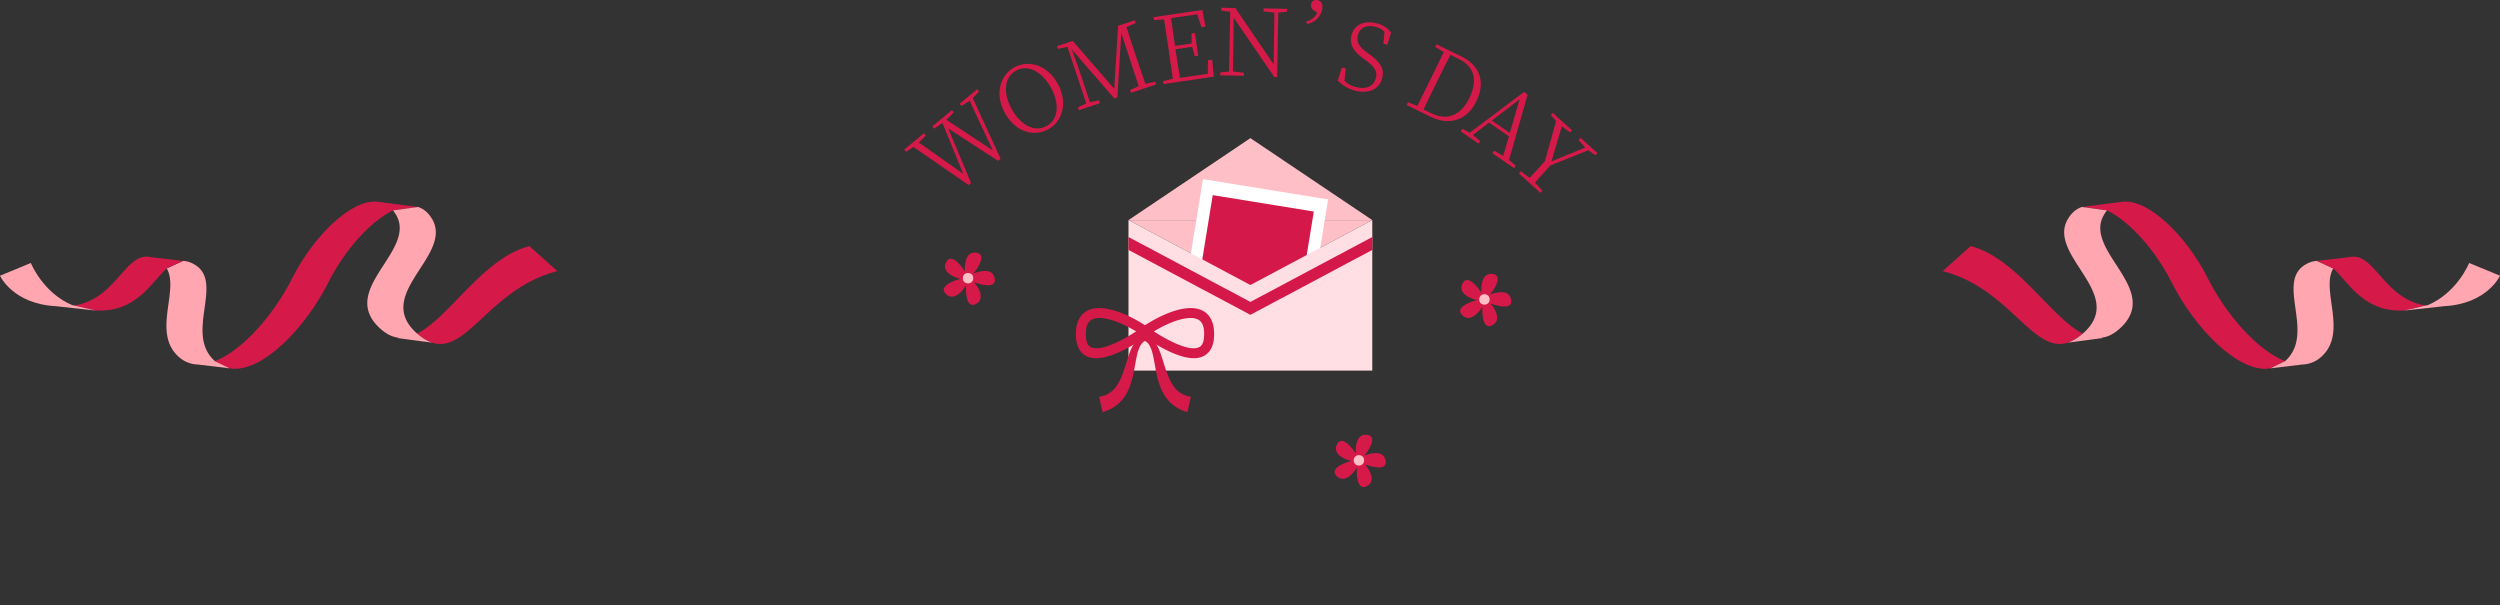 <svg xmlns="http://www.w3.org/2000/svg" viewBox="0 0 2586.538 626.307"><rect x="0" y="0" width="2586.538" height="626.307" fill="#333333" stroke="none"/><g id="图层_2" data-name="图层 2"><g id="图层_1-2" data-name="图层 1"><polygon points="1293.67 294.876 1167.549 227.72 1419.791 227.72 1293.67 294.876" style="fill:#febfc7"/><polygon points="1293.67 142.914 1167.549 227.72 1419.791 227.72 1293.67 142.914" style="fill:#febfc7"/><rect x="1231.484" y="194.839" width="131.189" height="153.155" transform="translate(60.262 -204.36) rotate(9.222)" style="fill:#fff"/><rect x="1244.106" y="209.575" width="105.945" height="123.684" transform="translate(60.262 -204.36) rotate(9.222)" style="fill:#d5184a"/><polygon points="1293.67 294.876 1167.549 227.72 1167.549 383.414 1419.791 383.414 1419.791 227.72 1293.67 294.876" style="fill:#ffdfe4"/><polygon points="1167.549 245.211 1167.549 258.575 1293.671 325.73 1419.791 258.575 1419.791 245.211 1293.671 312.367 1167.549 245.211" style="fill:#d5184a"/><path d="M1383.433,459.424c-5.825,10.886,9.1,16.281,14.584,17.456-3.687,1.024-23.4,6.988-15.314,15.41,8.457,8.8,18.074-3.338,21.009-8.308.03.01.061.015.091.024-.168,4.249-.421,24.15,9.932,19.135,10.868-5.265,2.591-17.948-1.286-22.41.032-.052.063-.1.094-.157,4.325,1.58,22.65,7.649,21.1-3.593-1.685-12.227-16.915-7.83-22.052-5.553l0,0c2.393-3.012,14.813-19.406,3.327-21.463-12.154-2.176-12.675,13.681-12.1,19.264C1400.708,466.036,1388.943,449.128,1383.433,459.424Z" style="fill:#d51a49"/><circle cx="1405.949" cy="476.275" r="5.377" style="fill:#febfc7"/><path d="M979.029,270.963c-5.826,10.887,9.1,16.282,14.584,17.456-3.688,1.024-23.4,6.989-15.314,15.41,8.456,8.8,18.074-3.337,21.009-8.307.03.009.061.014.091.023-.168,4.249-.421,24.15,9.931,19.135,10.868-5.265,2.592-17.948-1.286-22.41.033-.052.064-.1.1-.156,4.325,1.58,22.65,7.648,21.1-3.594-1.684-12.226-16.914-7.83-22.052-5.553l0,0c2.393-3.012,14.814-19.406,3.327-21.463-12.153-2.177-12.674,13.68-12.095,19.263C996.3,277.575,984.539,260.668,979.029,270.963Z" style="fill:#d51a49"/><circle cx="1001.545" cy="287.814" r="5.377" style="fill:#febfc7"/><path d="M1513.3,292.961c-5.826,10.887,9.1,16.282,14.583,17.456-3.687,1.024-23.4,6.989-15.313,15.41,8.456,8.805,18.074-3.337,21.009-8.307.03.009.061.014.091.023-.168,4.249-.421,24.15,9.931,19.135,10.868-5.264,2.592-17.948-1.286-22.41.033-.051.064-.1.095-.156,4.325,1.58,22.65,7.648,21.1-3.594-1.685-12.226-16.914-7.829-22.052-5.553l0,0c2.393-3.012,14.814-19.406,3.327-21.463-12.154-2.177-12.674,13.68-12.1,19.264C1530.573,299.573,1518.808,282.666,1513.3,292.961Z" style="fill:#d51a49"/><circle cx="1535.814" cy="309.812" r="5.377" style="fill:#febfc7"/><path d="M1134.1,370.6a22.56,22.56,0,0,1-9.6-1.926c-4.7-2.187-10.48-7.361-11.28-19.595-.606-9.263.832-21.521,11.12-27.316,17.172-9.672,47.829,5.977,63.233,16.748l5.885,4.115-5.779,4.261a191.845,191.845,0,0,1-22.967,14.169C1152.452,367.408,1142.207,370.6,1134.1,370.6Zm3.292-41.606a16.263,16.263,0,0,0-7.994,1.754c-4.509,2.54-6.49,8.48-5.89,17.657.569,8.7,4.156,10.369,5.335,10.917,9.56,4.449,31.459-6.475,46.565-16.455C1162.611,335.017,1147.778,328.991,1137.393,328.991Z" style="fill:#d51a49"/><path d="M1235.135,370.6c-8.106,0-18.35-3.189-30.61-9.544a191.749,191.749,0,0,1-22.967-14.169l-5.779-4.261,5.885-4.115c15.4-10.77,46.059-26.423,63.233-16.748,5.679,3.2,12.217,10.533,11.119,27.316-.8,12.234-6.575,17.408-11.279,19.595A22.56,22.56,0,0,1,1235.135,370.6Zm-41.308-27.733c15.107,9.979,37.006,20.9,46.565,16.455,1.179-.548,4.766-2.217,5.335-10.917.6-9.177-1.382-15.117-5.89-17.657C1230.575,325.527,1210.478,332.654,1193.827,342.864Z" style="fill:#d51a49"/><path d="M1183.142,346.838l1.624.311.815.167c.27.065.53.18.8.27l1.59.6c.506.249.994.541,1.492.819l.742.43.668.513c.441.347.893.694,1.323,1.057l1.158,1.184c.19.2.39.4.571.6l.495.636a40.8,40.8,0,0,1,5.763,10.8c2.751,7.321,4.581,14.553,7.057,21.26,2.427,6.684,5.45,12.9,9.6,17.311,4.116,4.456,9.327,6.771,15.218,7.716l-3.607,15.867a44.89,44.89,0,0,1-12.365-5.676,37.934,37.934,0,0,1-9.745-9.455,49.724,49.724,0,0,1-5.965-11.294,84.879,84.879,0,0,1-3.393-11.472c-1.74-7.561-2.667-14.988-4.326-21.883a34.334,34.334,0,0,0-3.516-9.39l-.3-.513c-.107-.158-.226-.3-.338-.453l-.678-.916-.769-.786-.385-.4-.435-.319a10.805,10.805,0,0,0-3.958-1.958Z" style="fill:#d51a49"/><path d="M1186.957,351.86a10.81,10.81,0,0,0-3.959,1.958l-.435.319-.384.4-.769.786-.678.916c-.112.153-.231.3-.339.453l-.3.513a34.367,34.367,0,0,0-3.517,9.39c-1.658,6.895-2.585,14.322-4.326,21.883a84.728,84.728,0,0,1-3.392,11.472,49.729,49.729,0,0,1-5.966,11.294,37.914,37.914,0,0,1-9.744,9.455,44.89,44.89,0,0,1-12.365,5.676l-3.607-15.867c5.891-.945,11.1-3.26,15.218-7.716,4.152-4.414,7.174-10.627,9.6-17.311,2.477-6.707,4.307-13.939,7.057-21.26a40.832,40.832,0,0,1,5.764-10.8l.5-.636c.18-.2.381-.4.571-.6l1.157-1.184c.431-.363.882-.71,1.324-1.057l.668-.513.742-.43c.5-.278.985-.57,1.491-.819l1.591-.6c.266-.09.526-.205.8-.27l.815-.167,1.623-.311Z" style="fill:#d51a49"/><path d="M1012.921,94.633l-6.533,6.776,28.828,62.722-2.675,2.211-51.474-33.375,23.607,56.406-2.527,2.088L945.021,152l-7.6,5.03-1.9-2.3,20.436-16.889,1.9,2.3-7.2,7.328,45.946,32.44-21.5-52.647-8.7,5.817-1.9-2.3,20.36-16.828,1.9,2.3-7.646,7.7,48.072,31.683-24.01-51.447-8.464,5.5-1.905-2.3,18.207-15.046Z" style="fill:#d51a49"/><path d="M1094.348,86.67c10.883,19.651,4.921,38.932-9.669,47.012-14.505,8.033-33.77,3.494-44.98-16.746-10.977-19.818-4.846-39.193,9.576-47.18S1083.138,66.43,1094.348,86.67Zm-11.491,43.723c13.494-7.473,12.674-24.873,4.407-39.8s-22.628-24.935-36.121-17.463c-13.409,7.426-12.627,24.955-4.36,39.883S1069.449,137.819,1082.857,130.393Z" style="fill:#d51a49"/><path d="M1165.459,28c2.74,8.844,5.722,17.809,8.767,26.955l1.7,5.123c2.954,8.874,5.937,17.838,9.1,26.743l10.092-2.342.974,2.926-25.979,8.646-.974-2.928,8.935-3.99c-2.739-8.842-5.815-17.775-8.585-26.406l-9.375-28.479-4.088,66.491-3.2,1.064L1108.8,51.026l7.916,21.953,10.9,32.75,9.422-1.916.973,2.926-21.863,7.275-.973-2.926,8.69-4.111-19.482-58.545-9.756,2.129-.944-2.836,16.191-5.389,42.931,49.625,4-65.24L1174,21l.944,2.835Z" style="fill:#d51a49"/><path d="M1254.156,61.721l1.713,17.582-52.078,7.672-.45-3.053,10.065-2.457c-1.254-9.17-2.645-18.613-4.022-27.961l-.788-5.341c-1.391-9.442-2.768-18.79-4.227-28.028l-10.346.549-.435-2.957,50.361-7.42,3.212,17.166-4.2.619-4.3-13.3-26.994,3.977c1.158,9.186,2.549,18.629,4.039,28.738l17.264-2.543-.249-10.293,3.529-.521,3.471,23.56-3.529.52-2.716-9.832-17.264,2.543c1.6,10.875,3.007,20.412,4.562,29.637l28.805-4.244.279-13.977Z" style="fill:#d51a49"/><path d="M1331.625,12.094l-9.08,1.01-1.172,66.6-2.988-.046-42.01-61.325-.7,55.621,11.258,1.338-.049,3.084-24.387-.392.049-3.086,9.078-.914,1.177-60.914L1272.042,12,1263.574,11l.047-2.989,14.459.235,39.649,58.3.768-53.5L1307.238,11.7l.048-2.989,24.387.395Z" style="fill:#d51a49"/><path d="M1351.388,22.264c6.959-1.846,10.161-6.019,11.336-9.422-4.554-2.293-7.046-4.564-6.23-8.629.59-2.929,3.125-4.779,6.717-4.056,4.064.816,5.8,4.41,4.754,9.609a19.541,19.541,0,0,1-15.616,15.051Z" style="fill:#d51a49"/><path d="M1416.814,56.125c12.528,9.2,15.547,15.877,13.108,25.1-3.057,11.559-14.622,16.078-28.043,12.529a38.485,38.485,0,0,1-17.795-10.388l4.181-13.553,4.1,1.084L1391,83.6a23.522,23.522,0,0,0,11.583,6.353c10.159,2.686,18.45-.007,20.84-9.048,1.823-6.9-.9-11.307-10.111-18.33l-3.428-2.5c-9.447-6.887-14.045-14.385-11.556-23.8,3.08-11.651,14.306-15.264,25.956-12.184a27.7,27.7,0,0,1,14.954,9.44l-3.866,12.738-4.1-1.084,1.149-12.262a18.385,18.385,0,0,0-9.215-5.129c-8.668-2.291-16.113.227-18.307,8.522-1.848,6.99,1.566,12.181,8.326,17.16Z" style="fill:#d51a49"/><path d="M1512.343,58.659c18.6,9.14,25.018,26.041,15.028,46.375-9.693,19.73-28.066,25.205-47.362,15.724l-24.662-12.115,1.36-2.77,9.684,3.684c4.167-8.264,8.461-17,13.435-27.129l1.318-2.681c4.336-8.827,8.545-17.393,12.582-25.831l-8.834-5.414,1.318-2.681Zm-31.54,58.515c16.874,8.289,30.755,1.9,39.343-15.582,9.1-18.517,5.2-32.676-10.459-40.371l-9.086-4.463c-4.339,8.4-8.59,17.049-13.053,26.135l-1.318,2.682c-4.974,10.125-9.353,19.037-13.388,27.689Z" style="fill:#d51a49"/><path d="M1568.24,171.452l-1.752,2.539-22.455-15.5,1.752-2.539,9.435,5.339,5.916-20.283-20.55-14.183-16.653,12.755,7.571,6.514-1.753,2.539-18.488-12.76,1.752-2.539,7.531,4.026,56.171-42.178,3.808,2.629-19.25,67.775Zm-6.14-33.875,10.109-34.844-28.754,21.974Z" style="fill:#d51a49"/><path d="M1604.01,171.131c-7.092,7.885-11.284,12.543-15.917,17.84l7.741,8.258-2.064,2.295-22.29-20.051,2.064-2.293,9.03,6.826c4.785-5.031,8.91-9.619,15.873-17.359l11.525-41.5-5.511-6.125,2-2.223,20,17.986-2,2.223-8.594-6.3-10.709,36.266,34.941-14.34-6.894-7.758,2-2.222,17.488,15.73-2,2.223-7.438-5.137Z" style="fill:#d51a49"/><path d="M96.641,321.053l-3.908-.429C94.008,320.8,95.314,320.946,96.641,321.053Z" style="fill:#d51a49"/><path d="M155.771,265.994a18.621,18.621,0,0,0-3.937-.465Z" style="fill:#d51a49"/><path d="M391.9,208.918c-.659-.116-1.332-.2-2-.259Z" style="fill:#d51a49"/><path d="M576.608,280.521,547.75,254.635c-47.548,12.046-82.624,73.434-116.031,90.512a.18.18,0,0,1-.058.026c5.478,4.775,10.595,7.791,15.49,9.358C483.512,366.235,507.466,298.136,576.608,280.521Z" style="fill:#d51a49"/><path d="M432.57,214.142l-9.022-1.159L391.9,208.918l-2-.259c-27.064-2.42-66.128,36.49-87.484,79.028-18.639,37.128-50.987,74.633-80.022,85.983l15.107,7.411c33,5.735,78.636-41.935,102.264-88.983,16.343-32.55,43.054-62.978,66.826-74.392l.006,0Z" style="fill:#d51a49"/><path d="M432.57,214.142,406.594,217.7a35.013,35.013,0,0,1,3,4.269c22.739,37.881-61.818,77.963-15.46,118.634,6.183,5.421,12.279,8.164,18.36,8.806l-1.406.326,36.068,4.8c-4.9-1.567-10.012-4.583-15.49-9.358l-.183-.158c-46.359-40.671,38.2-80.753,15.46-118.635C443.045,219.9,438.148,215.943,432.57,214.142Z" style="fill:#ffa6b1"/><path d="M431.719,345.147l-.241-.132.183.158A.18.18,0,0,0,431.719,345.147Z" style="fill:#d51a49"/><path d="M200.138,273.065a24.168,24.168,0,0,0-10.758-3.124L172.514,277.7c13.3,22.852-15.605,66.581,12.5,91.553a30.231,30.231,0,0,0,19.434,7.861l33.016,3.965.032,0-15.107-7.411-.006,0-.02-.013C189.853,344.78,233.6,290.808,200.138,273.065Z" style="fill:#ffa6b1"/><path d="M189.38,269.941,155.8,266l-.032,0-3.937-.465h-.011C128.6,265.245,118.55,309.572,76.7,316.09l21.876,5.093h.011a78.7,78.7,0,0,0,8.423.027c35.713-1.742,50.252-29.611,65.5-43.519l.005.006Z" style="fill:#d51a49"/><path d="M98.572,321.183,76.7,316.09l-.006,0L76,315.931l-.682.029h-.01c-30.946-12.748-43.395-43.87-43.395-43.87L0,285.254s13,29.092,57.69,31.527h.05l34.972,3.84.021,0,3.908.429h.011C97.286,321.1,97.931,321.151,98.572,321.183Z" style="fill:#ffa6b1"/><path d="M99.264,321.341l-.681-.157h-.011c-.641-.032-1.286-.081-1.92-.129Z" style="fill:#d51a49"/><path d="M2489.9,321.053l3.908-.429C2492.53,320.8,2491.224,320.946,2489.9,321.053Z" style="fill:#d51a49"/><path d="M2430.768,265.994a18.611,18.611,0,0,1,3.936-.465Z" style="fill:#d51a49"/><path d="M2194.638,208.918c.659-.116,1.333-.2,2-.259Z" style="fill:#d51a49"/><path d="M2009.93,280.521l28.858-25.886c47.549,12.046,82.624,73.434,116.031,90.512a.18.18,0,0,0,.058.026c-5.478,4.775-10.595,7.791-15.489,9.358C2103.026,366.235,2079.072,298.136,2009.93,280.521Z" style="fill:#d51a49"/><path d="M2153.968,214.142l9.022-1.159,31.648-4.065,2-.259c27.064-2.42,66.128,36.49,87.483,79.028,18.64,37.128,50.988,74.633,80.022,85.983l-15.107,7.411c-33,5.735-78.636-41.935-102.263-88.983-16.344-32.55-43.055-62.978-66.826-74.392l-.006,0Z" style="fill:#d51a49"/><path d="M2153.968,214.142l25.977,3.559a34.9,34.9,0,0,0-3,4.269c-22.74,37.881,61.818,77.963,15.459,118.634-6.183,5.421-12.278,8.164-18.359,8.806l1.4.326-36.067,4.8c4.894-1.567,10.011-4.583,15.489-9.358.06-.051.124-.108.184-.158,46.358-40.671-38.2-80.753-15.46-118.635C2143.493,219.9,2148.391,215.943,2153.968,214.142Z" style="fill:#ffa6b1"/><path d="M2154.819,345.147l.242-.132c-.06.05-.124.107-.184.158A.18.18,0,0,1,2154.819,345.147Z" style="fill:#d51a49"/><path d="M2386.4,273.065a24.165,24.165,0,0,1,10.758-3.124l16.865,7.757c-13.3,22.852,15.606,66.581-12.5,91.553a30.226,30.226,0,0,1-19.433,7.861l-33.017,3.965-.032,0,15.107-7.411.006,0,.021-.013C2396.686,344.78,2352.934,290.808,2386.4,273.065Z" style="fill:#ffa6b1"/><path d="M2397.159,269.941,2430.735,266l.033,0,3.936-.465h.011c23.226-.283,33.273,44.044,75.127,50.562l-21.876,5.093h-.011a78.683,78.683,0,0,1-8.422.027c-35.714-1.742-50.252-29.611-65.5-43.519l-.005.006Z" style="fill:#d51a49"/><path d="M2487.966,321.183l21.876-5.093.006,0,.686-.163.682.029h.011c30.945-12.748,43.394-43.87,43.394-43.87l31.917,13.165s-13,29.092-57.69,31.527h-.049l-34.972,3.84-.022,0-3.908.429h-.011C2489.252,321.1,2488.607,321.151,2487.966,321.183Z" style="fill:#ffa6b1"/><path d="M2487.274,321.341l.681-.157h.011c.641-.032,1.286-.081,1.92-.129Z" style="fill:#d51a49"/><path d="M1293.366,625.85l-.194.457c.028-.138.056-.291.083-.43A.328.328,0,0,1,1293.366,625.85Z" style="fill:#00817f"/></g></g></svg>